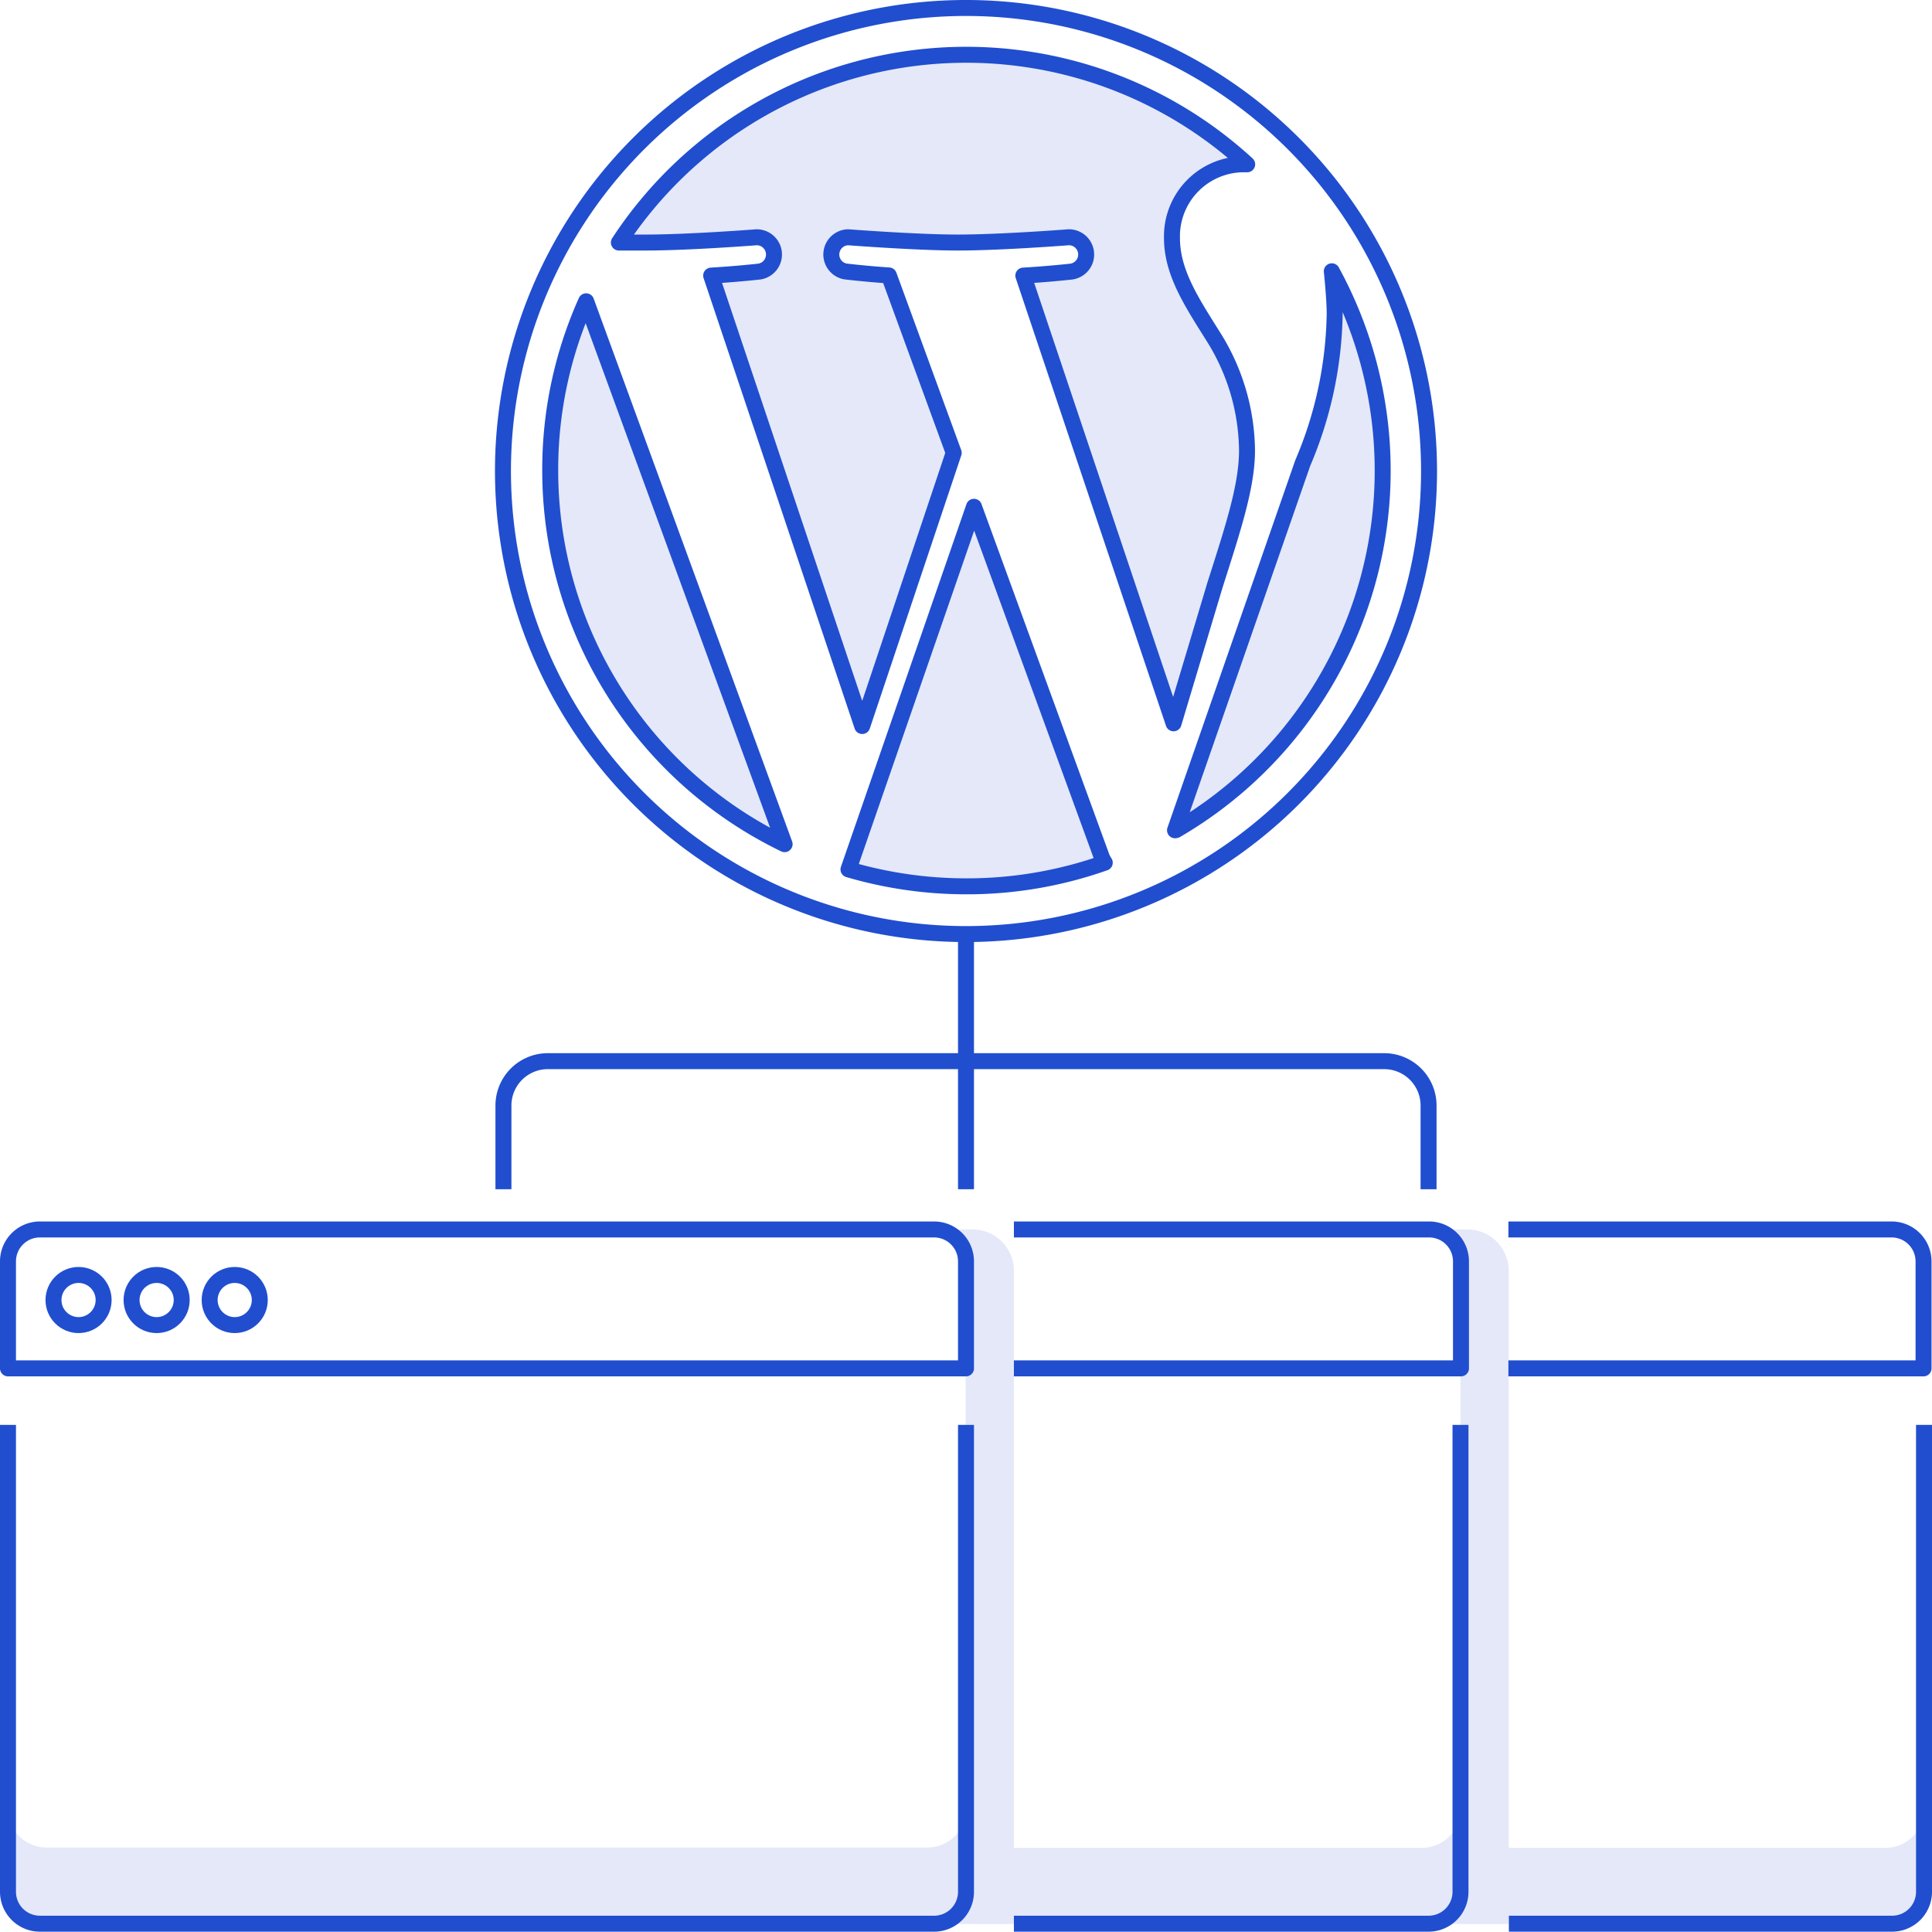 <svg xmlns="http://www.w3.org/2000/svg" viewBox="0 0 121 121"><defs><style>.cls-1{fill:#e4e8f8}.cls-2{fill:none;stroke:#204ecf;stroke-linejoin:round}</style></defs><g id="Layer_2" data-name="Layer 2"><g id="Icons"><path class="cls-1" d="M58.48 120.5a2 2 0 0 0 2-2V78.72A1.74 1.74 0 0 0 58.77 77h2.14a2.59 2.59 0 0 1 2.59 2.6v36.13h25.56a2.41 2.41 0 0 0 2.41-2.41v5.28a1.93 1.93 0 0 1-1.93 1.92z"/><path class="cls-1" d="M58.09 115.71H2.91A2.41 2.41 0 0 1 .5 113.3v5.28a1.92 1.92 0 0 0 1.92 1.92h56.16a1.92 1.92 0 0 0 1.92-1.92v-5.28a2.41 2.41 0 0 1-2.41 2.41zM89.47 120.5a2 2 0 0 0 2-2V78.72A1.74 1.74 0 0 0 89.75 77h2.15a2.59 2.59 0 0 1 2.59 2.6v36.13h23.6a2.41 2.41 0 0 0 2.41-2.41v5.28a1.92 1.92 0 0 1-1.92 1.92zM34.46 29.47a25.77 25.77 0 0 1 2.25-10.6l12.43 34a26 26 0 0 1-14.68-23.4zM60.5 55.51a26.2 26.2 0 0 1-7.36-1.06L61 31.74l8 21.93a2 2 0 0 0 .19.36 25.85 25.85 0 0 1-8.69 1.48z"/><path class="cls-1" d="M64.09 17.26c1.57-.09 3-.25 3-.25a1.08 1.08 0 0 0-.17-2.15s-4.21.33-6.94.33c-2.56 0-6.86-.33-6.86-.33a1.08 1.08 0 0 0-.18 2.14s1.33.16 2.73.25l4.06 11.11L54 45.47l-9.46-28.21c1.57-.09 3-.25 3-.25a1.08 1.08 0 0 0-.16-2.15s-4.22.33-6.94.33h-1.68a26 26 0 0 1 39.35-4.9h-.34a4.51 4.51 0 0 0-4.37 4.62c0 2.15 1.23 4 2.55 6.11a13.61 13.61 0 0 1 2.15 7.18c0 2.23-.85 4.82-2 8.42l-2.6 8.68zM73.59 52l8-23a24.73 24.73 0 0 0 2-9.33c0-1-.18-2.68-.18-2.68a26.05 26.05 0 0 1-9.76 35z"/><path class="cls-2" d="M60.5 89.24v29.24a2 2 0 0 1-2 2h-56a2 2 0 0 1-2-2V89.24"/><circle class="cls-2" cx="4.92" cy="81.42" r="1.57"/><circle class="cls-2" cx="9.81" cy="81.42" r="1.57"/><circle class="cls-2" cx="14.7" cy="81.42" r="1.57"/><path class="cls-2" d="M60.5 85.7H.5V79a2 2 0 0 1 2-2h56a2 2 0 0 1 2 2zM91.47 89.24v29.24a2 2 0 0 1-2 2H63.5M63.5 77h26a2 2 0 0 1 2 2v6.7h-28M120.5 89.24v29.24a2 2 0 0 1-2 2h-24M94.47 77h24a2 2 0 0 1 2 2v6.7h-26M60.5 58.43v16.05M60.5.5a29 29 0 1 0 29 29 29 29 0 0 0-29-29z"/><path class="cls-2" d="M34.46 29.47a25.77 25.77 0 0 1 2.25-10.6l12.43 34a26 26 0 0 1-14.68-23.4zM60.5 55.51a26.2 26.2 0 0 1-7.36-1.06L61 31.74l8 21.93a2 2 0 0 0 .19.36 25.85 25.85 0 0 1-8.69 1.48z"/><path class="cls-2" d="M64.09 17.26c1.57-.09 3-.25 3-.25a1.08 1.08 0 0 0-.17-2.15s-4.21.33-6.94.33c-2.56 0-6.86-.33-6.86-.33a1.08 1.08 0 0 0-.18 2.14s1.33.16 2.73.25l4.06 11.11L54 45.47l-9.46-28.21c1.57-.09 3-.25 3-.25a1.08 1.08 0 0 0-.16-2.15s-4.22.33-6.94.33h-1.68a26 26 0 0 1 39.35-4.9h-.34a4.51 4.51 0 0 0-4.37 4.62c0 2.15 1.23 4 2.55 6.11a13.61 13.61 0 0 1 2.15 7.18c0 2.23-.85 4.82-2 8.42l-2.6 8.68zM73.59 52l8-23a24.73 24.73 0 0 0 2-9.33c0-1-.18-2.68-.18-2.68a26.05 26.05 0 0 1-9.76 35zM89.47 74.48v-5.24a2.78 2.78 0 0 0-2.78-2.78H34.31a2.78 2.78 0 0 0-2.78 2.78v5.24"/></g></g></svg>